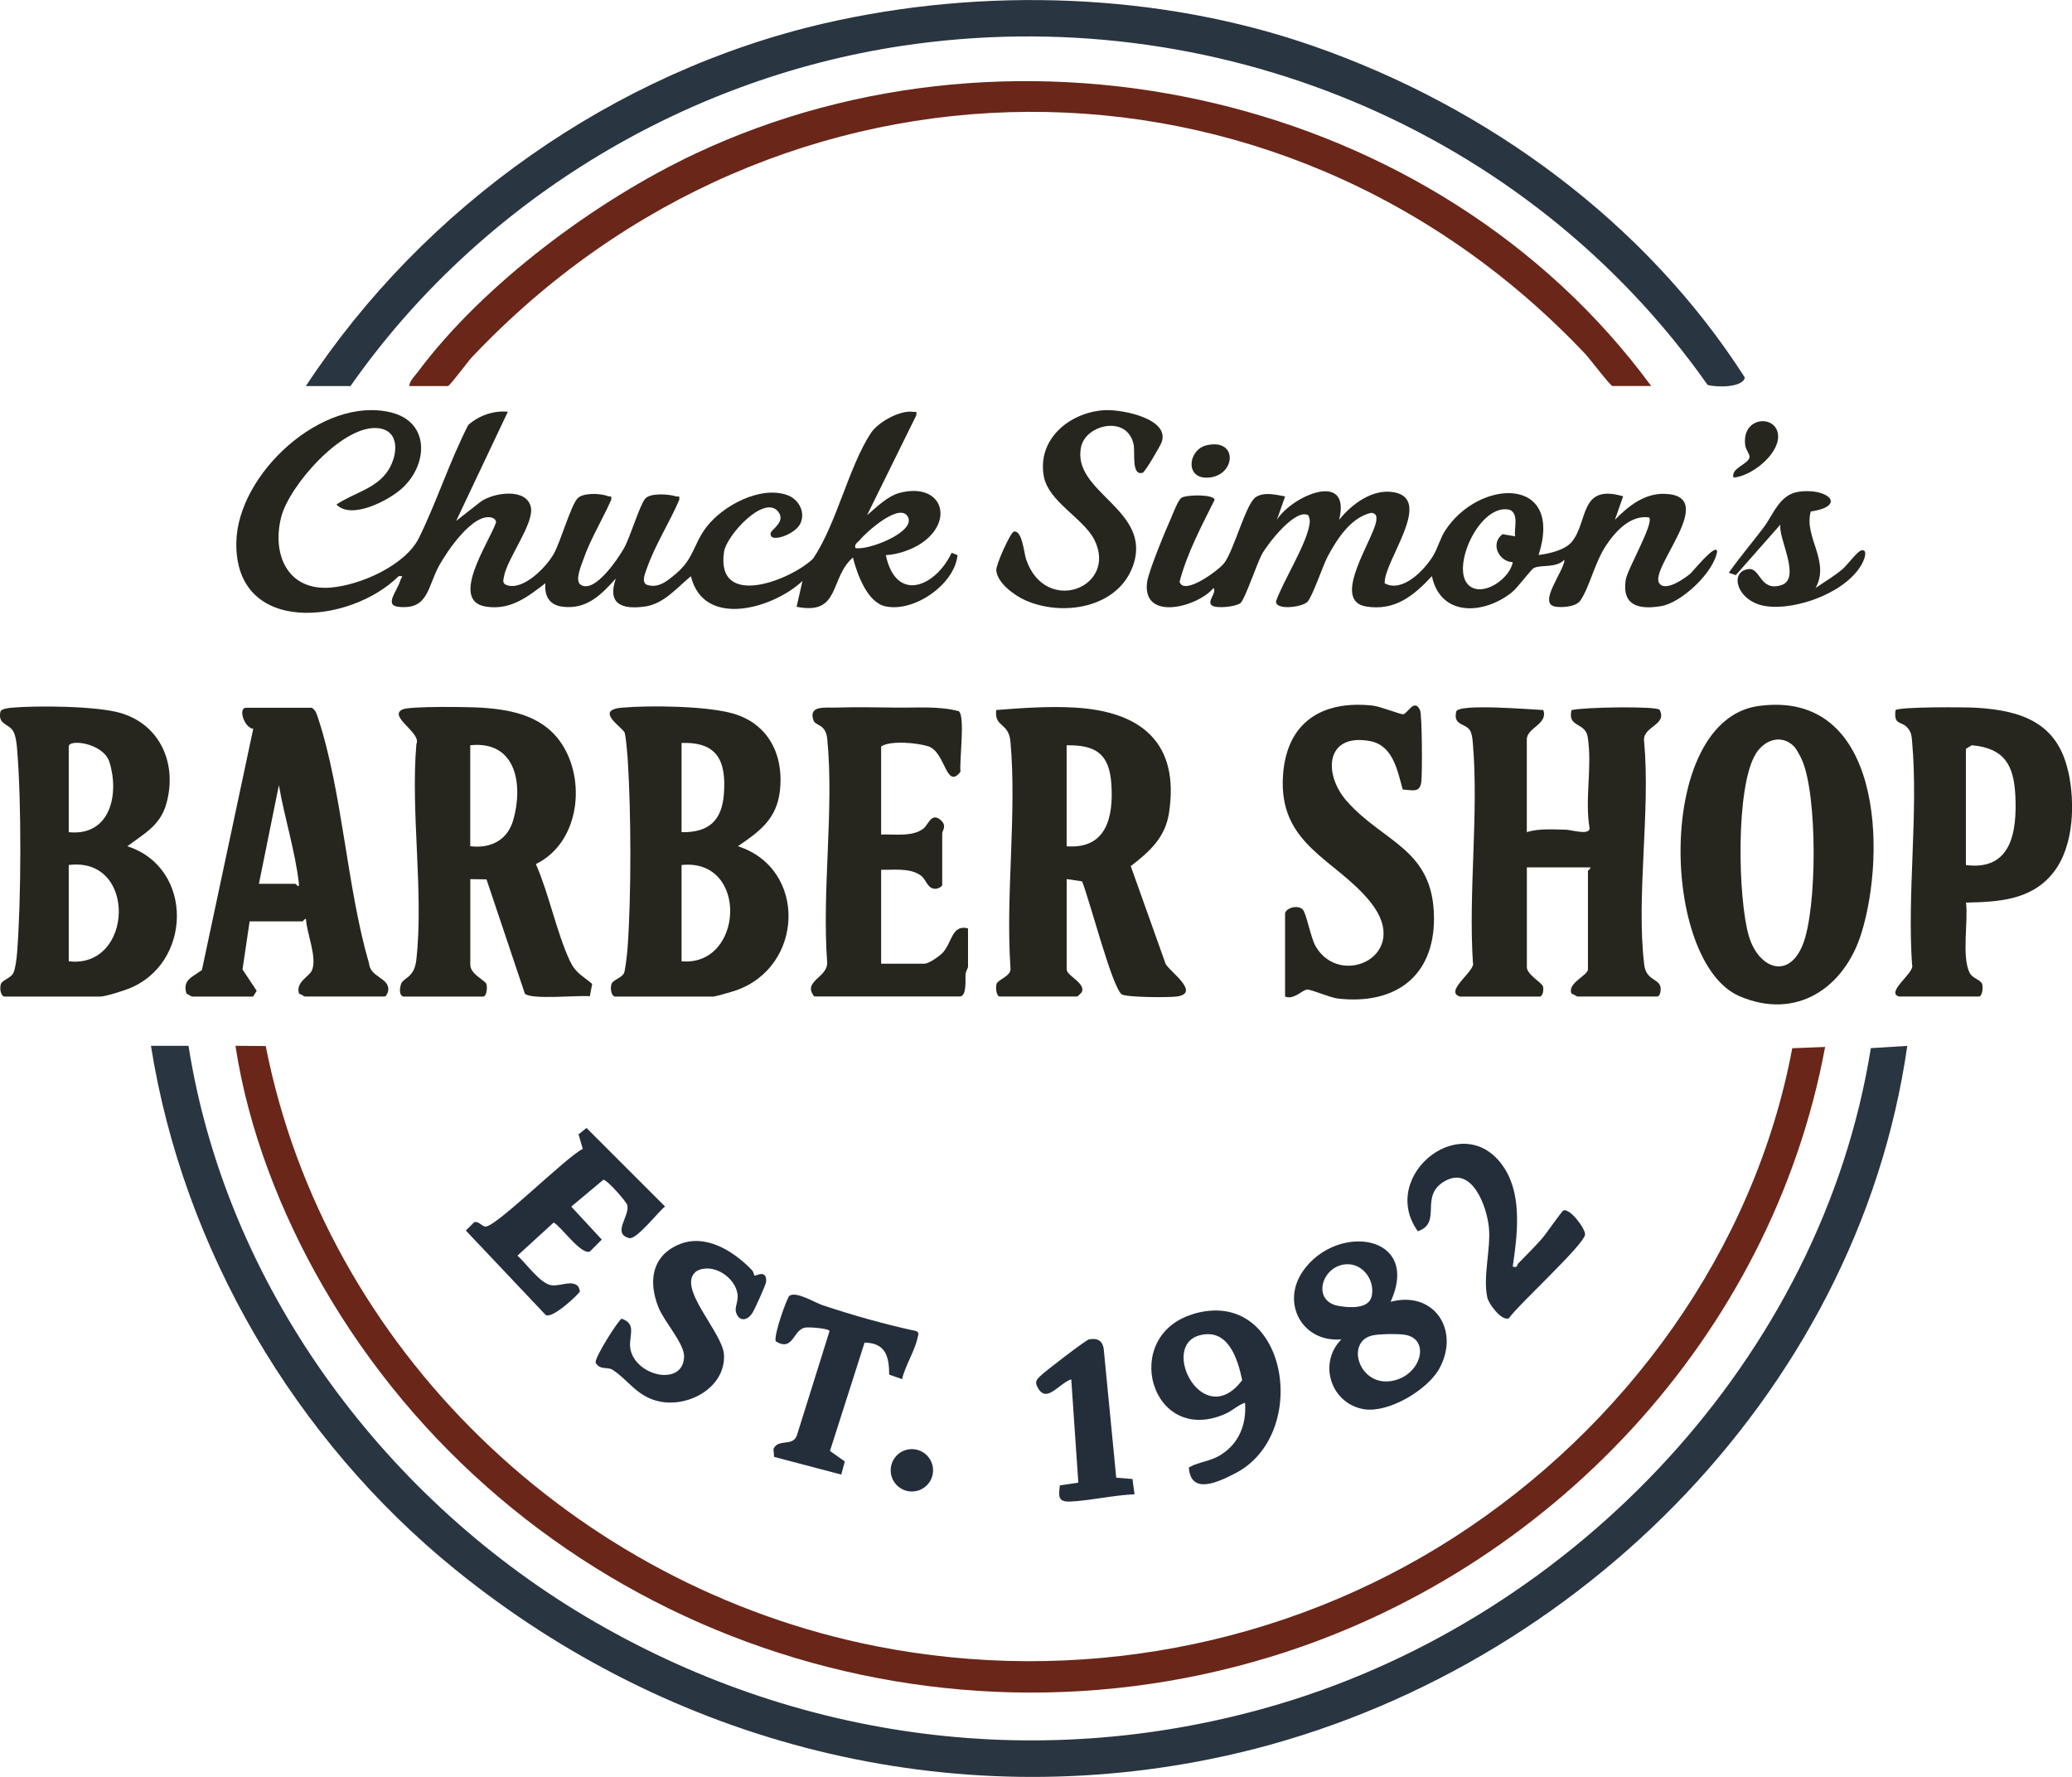 <?xml version="1.0" encoding="UTF-8"?>
<svg id="Layer_1" xmlns="http://www.w3.org/2000/svg" version="1.1" viewBox="0 0 407.8 349.71">
  <!-- Generator: Adobe Illustrator 29.4.0, SVG Export Plug-In . SVG Version: 2.1.0 Build 152)  -->
  <defs>
    <style>
      .st0 {
        fill: #6a2619;
      }

      .st1 {
        fill: #27261e;
      }

      .st2 {
        fill: #242e3b;
      }

      .st3 {
        fill: #293540;
      }
    </style>
  </defs>
  <g>
    <path class="st3" d="M368.21,206.27c-9.69,60.77-58.06,111.67-116.33,129.07-46.47,13.88-95.38,7.42-136.82-17.31-40.26-24.03-70.59-65.43-77.96-112.2h-7.39c6.38,40.14,28.44,77.55,59.86,103.04,42.42,34.43,97.47,48.53,151.34,36.76,67.34-14.72,124.58-70.59,134.47-139.79l-7.16.44Z"/>
    <path class="st3" d="M177.42,9.04C238.65-.2,300.55,25.24,336.08,75.75c1.62.5,6.94.59,7.33-1.45-19.58-30.59-50.6-53.25-84.85-65.21-30.26-10.57-65.05-11.69-96.24-4.51-41.43,9.54-78.88,36.02-102.12,71.4h8.78C94.11,40.11,133.97,15.6,177.42,9.04Z"/>
  </g>
  <g>
    <path class="st0" d="M352.74,206.31c-7.45,39.76-32.91,74.62-66.6,96.29-33.48,21.53-74.55,29.13-113.73,21.38-59.25-11.71-108.37-58.45-120.11-118.11l-5.96-.05c2.5,16.45,8.9,32.9,17.19,47.27,37.17,64.45,114.91,94.84,186.5,73,54.93-16.76,98.62-63.13,109.18-120.04l-6.46.25Z"/>
    <path class="st0" d="M92.77,70.42c60.33-63.99,158.71-64.86,219.29-.7.8.85,4.89,6.25,5.3,6.25h7.62C282.91,18.73,200.82.09,136.75,30.29c-19.47,9.18-41.65,25.63-54.55,42.96-.61.81-1.59,1.72-1.66,2.73h7.62c.36,0,3.89-4.78,4.61-5.55Z"/>
  </g>
  <g>
    <path class="st1" d="M326.62,139.7c-.41-.77-15.18-.53-17.32.06-.85,3.47,2.73,2.32,3.19,5.32.92,6.03-.63,12.03.37,18.02-.23,1.31-3.58.21-4.71.19-2.47-.05-5.35-.26-7.65.48v-18.25c0-2.33,4.24-2.98,3.24-5.78-2.3-.09-16.74-1.33-17.13.3-.66,2.8,1.86,2.27,2.71,3.72.42.72.5,1.83.57,2.67,1.15,13.76-.9,29.08,0,43.01.65,1.57-5.79,5.7-2.55,6.69h15.71c.59,0,.82-1.36.63-2-.23-.75-3.17-2.33-3.17-3.78v-19.64h12.48c.12.34-.46.55-.46.69v19.41c0,1.14-4.26,2.78-3.19,4.8.38,0,.94.51,1.11.51h15.71c.61,0,.8-1.35.62-1.99-.42-1.52-2.81-1.26-3.17-4.24-1.62-13.49,1.25-30.11-.02-43.94-.46-3.01,4.66-3.2,3.04-6.26Z"/>
    <path class="st1" d="M229.44,189.78l-6.89-19.32c3.62-2.78,6.75-5.56,7.51-10.36,2.19-13.95-5.5-20.08-18.49-20.84-5.07-.3-10.47.08-15.5.48-.4,3.48,2.45,2.36,2.8,6.21,1.28,14.14-.97,30.08,0,44.41.32,1.78-2.4,2.32-2.73,3.29-.24.69-.03,2.47.63,2.47h15.25c.06,0,.86-.75.92-.91.71-1.76-3-3.18-3-4.41v-17.79l3.02.45c1.39,3.27,5.91,20.87,7.81,22.23.86.62,9.13.64,10.69.45,5.05-.59-1.19-4.9-2-6.37ZM209.93,166.55v-19.87c5.8-.09,8.4,1.73,8.8,7.61.44,6.5-.93,12.85-8.8,12.27Z"/>
    <path class="st1" d="M112.19,189.19c-2.69-5.83-4.11-13.16-6.72-19.14,8.24-3.99,9.89-15.58,5.47-23.04-3.52-5.95-9.8-7.34-16.29-7.74-2.39-.15-13.95-.32-15.4.34-3,1.36,3.8,4.64,2.7,6.82-1.16,13.47,1.48,29.36-.02,42.54-.41,3.6-2.67,3.42-3.04,4.81-.2.73-.42,2.07.5,2.35h15.71c.66,0,.86-1.77.63-2.47-.25-.73-3.17-1.92-3.17-3.77v-16.87l3.19.05,7.55,22.49c1.23,1.25,10.52.28,12.78.51l.47-2.42c-1.87-1.63-3.24-2.09-4.34-4.46ZM101.02,161.38c-1.13,3.99-4.47,5.66-8.47,5.16v-19.87c9.09-.94,10.44,7.77,8.47,14.71Z"/>
    <path class="st1" d="M145.23,166.54c4.27-2.89,7.63-5.34,8.27-10.9.8-6.98-2.2-13.17-9.19-15.2-5.18-1.51-16.48-1.65-21.96-1.16-5.5.5.33,3.97.6,4.95.24.86.5,3.86.58,4.97.69,10.58.74,26.91-.02,37.45-.07.93-.44,4.28-.69,4.85-.42.95-2.19,1.34-2.47,2.16-.25.73-.13,2.23.63,2.47h19.41c.42,0,3.68-.94,4.37-1.18,13.48-4.6,14.18-23.99.48-28.4ZM134.14,146.22c7.05-.23,8.8,3.52,8.34,9.96-.38,5.31-2.96,7.7-8.34,7.6v-17.56ZM134.14,189.19v-18.95c13.28-1.39,12.24,20.05,0,18.95Z"/>
    <path class="st1" d="M25.08,166.54c3.26-2.47,6.42-4.02,7.64-8.29,2.2-7.7-1.01-15.54-8.93-17.91-4.67-1.4-16.57-1.51-21.6-1.05-.51.05-1.97.23-2.1.76-.6,2.55,1.7,2.39,2.53,3.89.48.85.66,2.41.74,3.42.89,10.59.82,29.6,0,40.24-.08.99-.33,3.09-.73,3.89-.51,1.04-2.18,1.38-2.45,2.17-.25.73-.13,2.23.63,2.47h18.95c.97,0,4.31-1.07,5.43-1.5,12.56-4.76,13.15-23.78-.12-28.08ZM13.53,146.91c0-1.53,6.84-.68,8.01,3.08,1.98,6.31.18,14.62-8.01,13.79v-16.87ZM13.53,189.19v-18.95c13.55-1.72,12.72,20.47,0,18.95Z"/>
    <path class="st1" d="M346.14,138.94c-20.41,2.76-19.31,50.48-3.76,57.13,11.18,4.79,20.64-1.64,23.98-12.43,4.97-16.07,3.95-47.98-20.21-44.7ZM354.8,185.95c-2.85,7.05-8.82,4.53-10.63-1.83-2.12-7.42-2.58-29.08,1.33-35.66,1.66-2.79,4.99-4.07,7.53-1.62.51.49,1.33,2.05,1.64,2.76,3.05,6.96,2.99,29.29.13,36.36Z"/>
    <path class="st1" d="M407.03,151.76c-2.13-9.51-9.11-11.92-18.03-12.47-2.03-.13-15.25-.22-15.93.48-.41,3.2,1.26,1.95,2.53,3.68.64.88.63,1.49.73,2.51,1.25,13.97-.99,29.77-.01,43.93.66,1.45-5.34,5.45-2.55,6.23h15.71c.66,0,.86-1.77.63-2.47-.27-.8-1.94-1.14-2.45-2.17-1.62-3.25-.25-10.13-.72-13.84,6.51-.13,13.03-.5,17.29-6.05,3.99-5.19,4.19-13.69,2.82-19.84ZM386.92,170.25v-22.87l1.15-.71c6.43.58,8.28,3.89,8.58,9.93.34,7.05-.74,14.8-9.73,13.65Z"/>
    <path class="st1" d="M72.6,189.5c-4.35-14.94-5.21-33.73-10.01-48.21-.28-.84-.42-1.47-1.23-2h-12.94c-1.57,0-.45,3.85,1.42,4.16l-10.1,47.46c-1.86,1.4-3.91,1.92-3.02,4.68.33.07.91.54,1.08.54h12.02l.7-1.13-2.79-4.21,1.4-9.45h10.4c.1,0,.51-.65.69-.47.12,2.75,2.29,7.66,1.15,10.16-.54,1.18-3.3,2.32-2.49,4.57.37.01.94.52,1.11.52h15.71c.3,0,.66-.75.71-1.16.32-2.57-3.66-2.57-3.79-5.47ZM58.12,173.94h-7.16l3.93-19.41c1.08,6.33,3.17,12.83,3.92,19.19.17,1.4-.54.22-.69.22Z"/>
    <path class="st1" d="M185.68,187.36c-.64.74-2.86,2.3-3.71,2.3h-8.55v-18.48c2.48.06,5.74-.43,7.85,1.16,1.1.83,1.26,2.73,3.01,2.57.41-.04,1.16-.45,1.16-.73v-10.17c0-.51.97-1.44-.23-2.55-1.87-1.73-2.48.85-3.48,1.62-2.17,1.67-5.75,1.06-8.31,1.16v-17.33c1.88-1.24,7.16-.7,9.27-.03,3.41,1.09,3.49,8.68,6.35,5.01-.26-2.01.97-10.98-.35-11.93-4-1.04-8.18-.64-12.28-.7-3.9-.06-8.05-.12-12.02,0-2.02.06-5.3-.47-4.3,2.48.41,1.2,2.43.64,2.73,3.74,1.35,13.83-1.08,29.87-.02,43.94.13,2.96-4.95,3.7-2.55,6.69h28.65c1.46,0,1.04-3.58,1.14-4.41.07-.57.48-1.23.48-1.37v-7.62c-3.14-.81-3.15,2.68-4.84,4.63Z"/>
    <path class="st1" d="M265.15,157.77c-4.83-5.44-4.26-13.57,4.52-11.91,4.52.85,5.37,5.85,6.41,9.53,1.93.09,3.38.73,3.66-1.53.2-1.67.16-13.2-.26-14.11-1.11-2.38-2.42.65-3.29.82-.45.09-4.55-1.54-6-1.7-9.96-1.09-16.93,3.24-17.67,13.63-1,13.91,10.43,16.51,17.27,25.12,8.26,10.39-6.04,17.07-10.88,8.57-.95-1.67-1.8-6.46-2.51-7.19-.94-.96-3.18-.37-3.48.71v16.41c1.7.75,3.42-1.34,4.38-1.37.8-.02,4.45,1.6,6.06,1.78,11.18,1.26,18.93-4.32,18.87-15.89-.08-13.56-9.89-14.78-17.07-22.87Z"/>
  </g>
  <g>
    <path class="st2" d="M273.7,256.2c6.05-13.37-10.72-15.58-17.3-5.98-4.31,6.29-.06,14.04,7.6,13.38-4.66,4.71-2.04,12.72,4.5,13.75,4.82.76,12.52-3.81,14.82-8.07,4.08-7.57-1.14-15.33-9.61-13.08ZM263.41,257.01c-5.06-.91-3.48-7.29.93-8.12,3.51-.66,6.3,2.75,5.65,6.14-.51,2.68-4.51,2.36-6.58,1.98ZM273.82,271.8c-6.47,1.05-9.14-8.02-3.47-9.02,1.45-.26,4.44-.29,5.91-.12,5.46.63,3.55,8.17-2.43,9.14Z"/>
    <path class="st2" d="M112.43,237.48l6.3-5.28c.7-.13,4.53,4.3,4.71,4.92.63,2.14-3.09,5.65.4,6.55,1.43.37,5.69-5.17,7.05-6.22l-15.46-15.46-1.56,1.27.83,2.86c-3.16,1.48-17.07,15.38-19.15,15.28-.76-.04-1.31-1.12-2.21-.86l-1.66,1.64,15.68,16.58c1.26,1.01,6.72-4.21,6.78-4.63-.09-.33-.2-.83-.44-1.05-1.26-1.17-3.47.1-5.16-.13-2.22-.3-4.98-4.32-6.7-5.83l7.14-6.52c1.48.81,5.46,6.52,7.14,5.69l2.32-2.33-5.99-6.47Z"/>
    <path class="st2" d="M234.78,258.64c-14.36,4.33-8.27,25.93,6.27,19.67,1.53-.66,2.52-1.75,3.99-2.24.32,4.18-1.14,7.98-4.76,10.25-2.1,1.32-4.26,1.35-6.3,2.48.36,5.52,5.82,2.86,9.07,1.2,15.22-7.78,10.23-36.96-8.27-31.38ZM236.15,262.79c5.53-1.43,7.44,4.55,8.33,8.84-7.68,10.19-16.37-6.77-8.33-8.84Z"/>
    <path class="st2" d="M148.51,251.07c-.09-.06-.21-.78-.5-1.09-3.66-3.79-9.29-7.38-14.64-4.95-5.21,2.37-5.73,7.37-3.78,12.26,1.15,2.88,5.15,7.16,5.05,9.76-.23,5.89-9.48,3.81-10.55-1.48-.5-2.47,1.43-4.94-1.73-6.04-.51.04-5.52,7.88-5.11,8.68.77,1.47,2.37.78,3.27,1.35,3.17,2.02,4.87,5.42,9.45,6.3,5.73,1.1,12.86-2.89,12.52-9.25-.24-4.43-9.62-13.45-5.37-16.45,3.14-1.72,7.58,1.17,8.04,4.55.18,1.35-.57,2.57-.32,3.48.52,1.9,2.17,1.9,3.26.18.47-.74,2.65-5.54,2.69-6.13.15-2.53-2.12-1.07-2.27-1.17Z"/>
    <path class="st2" d="M307.73,238.21c-.33.1-3.48,4.69-4.21,5.52-1.47,1.66-3.17,3.36-4.73,4.95-.26.26.02.91-1.06.59.88-5.99,1.87-13.63-1.47-19.09-7.75-12.65-25.19,1.01-17.21,12.15,4.95-1.74.14-6.93,5.32-9.88,5.46-3.11,8.33,5.24,8.68,9.26.37,4.17-1.24,9.65-.31,13.71.26,1.15,2.72,4.59,4.22,4.04,1.87-2.7,14.82-14.48,15-16.49.1-1.09-2.88-5.16-4.24-4.75Z"/>
    <path class="st2" d="M180.63,263.14c.1-.55.35-.75-.28-1.17-6.25-1.34-12.41-3.08-18.47-5.1-1.6-.54-5.14-2.78-6.51-1.85-.43.29-3.16,7.78-2.69,8.97,3.43,2.1,3.4-2.25,5.73-2.7.76-.15,4.85.14,4.85.69l-6.39,20.42c-.79,2.46-3.71.62-4.64,2.77l.12,1.56,13.22,3.48.7-2.58-2.92-2.07,6.81-21.32c4.11.06,4.83,2.68,4.85,6.3l2.53.89c.59-2.63,2.62-5.76,3.08-8.29Z"/>
    <path class="st2" d="M219.69,290.8l-2.48-25.48c-.34-1.58-1.32-2-2.88-1.72-.59.11-8.79,6.39-9.51,7.15-.5.53-1.07.88-.84,1.76,1.72,4.29,4.36-.28,6.86-1.04l1.39,20.33-3.63.53c-.25,2.08-.43,3.29,1.99,3.19,4.01-.18,8.6-1.27,12.7-1.43l-.4-3.01-3.2-.26Z"/>
    <circle class="st2" cx="179.47" cy="289.37" r="4.17"/>
  </g>
  <g>
    <path class="st1" d="M174.34,109.25c2.33-.09,5.18-1.08,7.09-2.39,6.5-4.47,3.94-11.99-4.33-9.87-2.42.62-4.6,2.86-6.45,4.4l9.69-19.65c.13-.93-.04-.6-.68-.69-2.59-.35-6.88,2.05-8.28,4.21-4.42,6.8-6.66,17.67-11.35,24.69-4.53,4.33-19.19,9.96-17.53-1.35.47-3.2,7.87-11.31,10.63-7.94,1.62,1.98-1.27,3.52-1.43,4.21-.48,2.15,4.62.41,5.74-1.67,1.22-2.27-.18-4.93-2.49-5.76-5.29-1.9-12.7,2.08-15.92,6.3-2.55,3.33-2.44,6.21-6.04,9.21-1.65,1.38-3.48,2.98-5.81,2.09-.95-.65-.16-2.29.13-3.15,1.52-4.47,4.51-9.11,6.37-13.51.13-1.04-.16-.53-.68-.7-1.39-.45-5.04-.7-6.02.47-1.11,1.33-2.88,7.42-4.15,9.71-1.09,1.94-5.83,9.14-8.59,7.19-1.15-.82.21-3.87.6-5.01,1.35-3.91,3.77-7.85,5.45-11.66.14-.98-.17-.56-.65-.74-1.42-.56-5-.74-6.04.52-1.32,1.59-3.24,8.31-4.54,10.71-1.42,2.64-6,7.38-9.27,6.31-1.02-.34-.72-1.04-.58-1.8.66-3.51,5.91-10.33,5.28-13.51-.79-3.98-7.57-2.95-10.05-1l-4.66,3.65,10.17-21.48c-2.8-.28-5.69.74-7.79,2.6-3.64,7.11-6.2,15.08-9.69,22.2-2.66,5.42-11.58,9.36-17.47,9.81-8.44.63-11.5-6.56-9.67-13.84,1.56-6.21,12.05-18.16,18.97-17.55,4.46.39,4.02,5.21,2.17,8.2-2.32,3.75-6.98,4.57-10.25,6.84,2.95,3.06,10.31-.81,12.94-3.22,5.14-4.72,5.45-13.04-2.21-14.91-13.54-3.31-30.23,12.13-30.44,25.61-.29,18.45,22.43,16.07,31.95,6.62,1.18-.09.52.17.34.8-.58,2.1-3.29,4.92-.36,5.23,5.95.64,5.67-3.98,8.03-8.19,1.55-2.78,6.71-10.48,10.41-9.34.39.12.88.56.7,1.02-1.19,3.59-9.25,15.28-1.99,16.46,4.82.78,8.19-1.85,11.75-4.59-.23,2.56.82,4.33,3.46,4.63,4.74.54,7.52-2.38,10.4-5.55-1.75,5.05,1.22,6.13,5.74,5.5,3.72-.51,6.33-3.75,9.04-5.96,2.53,10.38,16.26,6.32,21.96.93l-1.16,5.08c8.7,1.76,6.42-5.63,11.09-9.7.78,3.15,2.78,8.8,6.34,9.6,5.66,1.28,13.7-4.31,14.24-10.07l-1.16-.45c-3.13,6.65-10.9,10-12.95.46ZM168.34,107.86c-.2-.87.49-1.09.92-1.62,1.27-1.56,8.03-7.61,9.48-4.41,1.35,3-8.08,6.59-10.4,6.02Z"/>
    <path class="st1" d="M332.63,112.95c-1.13.92-4.83,3.56-6.05,1.86-2.11-2.93,12-17.36.97-17.62-3.94-.09-7.1,2.44-9.71,5.11l1.62-4.62c-8.71-2.57-6.8,5.08-10.16,9.02-1.36,1.59-4.46,2.28-6.48,2.53,5.03-15.7-11.81-15.02-18.41-4.77-.98,1.53-1.47,3.51-2.39,5-1.73,2.79-6,7.25-9.49,5.34-.26-4.25,9.76-16.56,1.77-17.93-4.19-.72-8.29,2.37-10.74,5.44,2.44-9.87-9.34-4.7-12.25,0l1.62-4.61c-1.82-.32-3.96-.93-5.69.08-2.03,1.18-4.33,10.51-6.33,13.08-1.07,1.38-7.93,6.45-8.75,3.64,1.47-5.63,4.3-10.92,6.89-16.12-.06-1.11-5.33-1.05-6.45-.45-.71.38-1.67,3-2.08,3.93-1.09,2.47-4.52,10.63-4.77,12.82-.89,7.66,9.98,4.8,13.09,1.04.72.97-1.48,2.73-.25,3.48.96.59,4.61.22,5.54-.5.87-.67,3.3-7.92,4.24-9.63,1.08-1.98,6.61-9.16,9.15-7.65.16.46.31.9.26,1.4-.41,4.02-5.21,11.4-6.63,15.51-.17,1.82,5.06,1.21,6.16.13.98-.96,3.05-7.16,4-8.94,1.85-3.45,4.52-7.64,8.53-8.59.99.07,1.14.6,1.04,1.49-.37,3.51-9.15,15.81-1.97,16.95,5.65.9,9.34-2.13,12.91-5.98,1.74,8.11,10.26,7.54,15.7,3.22,1.24-.98,3.8-4.57,4.4-4.84,1.53-.68,4.32.08,6-1.62-.07,2.31-5.54,8.82-1.63,9.27,1.42.16,3.94-.01,4.78-1.27,1.79-2.65,2.83-7.48,4.98-10.73,1.85-2.8,4.83-6.11,8.51-5.59,1.07,1.08-4.26,10.15-4.59,12.27-.8,5.15,2.65,5.93,7.02,5.18,4.01-.69,10.34-6.68,10.97-10.75-.21-1.76-4.83,4.01-5.31,4.4ZM298.19,105.55l-2.46-.42c-2.49,1.81-.75,5.43,2,5.51-.52,3.18-5.79,6.93-8.56,4.63-3.88-3.2,2.04-16.37,7.97-14.94,1.84.86.83,3.52,1.05,5.22Z"/>
    <path class="st1" d="M217.71,80.71c-6.88.25-13.58,5.48-12.29,12.95.89,5.12,7.88,8.33,10,12.64,4.6,9.36-9.7,14.89-13.47,3.77-.41-1.21-.77-5.82-2.41-5.44-.67.16-3.53,6.49-3.46,7.59.16,2.5,3.58,4.96,5.67,5.9,7.29,3.28,18.19,1.6,21.21-6.69,4.06-11.15-12.25-14.5-10.16-23.57,1.01-4.37,9.12-6.21,10.32-.35.31,1.53-.48,6.23,1.78,5.53.47-.15,3.45-5.25,3.72-5.99,1.7-4.62-7.69-6.45-10.92-6.33Z"/>
    <path class="st1" d="M366.35,108.32c-.78.14-2.73,2.85-3.71,3.69-1.63,1.39-3.55,2.49-5.3,3.71,2.91-5.34-2.34-9.97-.96-15.05,7.31-1.1,3.27-4.77-2.48-3.87-3.69.58-4.87,4.47-6.82,7.05-2.25,2.98-4.68,5.82-6.83,8.87l1.38.47,8.77-9.94c-.46,2.67,4.22,10.68.15,11.92-4.17,1.28-4.04-3.39-6.36-3.17-3.97.38-2.4,6.43,3.33,7.29,6.17.92,16.43-2.9,19.17-8.78.25-.54.97-2.43-.35-2.2Z"/>
    <path class="st1" d="M349.96,85.9c-.03-4.42-7.33-4.1-6.46,1.83.12.81.94,1.71.83,2.27-.27,1.43-3.68,2.06-3.16,3.99,3.46-.23,8.82-4.44,8.79-8.09Z"/>
    <path class="st1" d="M237.42,94.01c5.76.02,6.49-7.82.11-6.39-3.63.81-4.35,6.38-.11,6.39Z"/>
  </g>
</svg>
